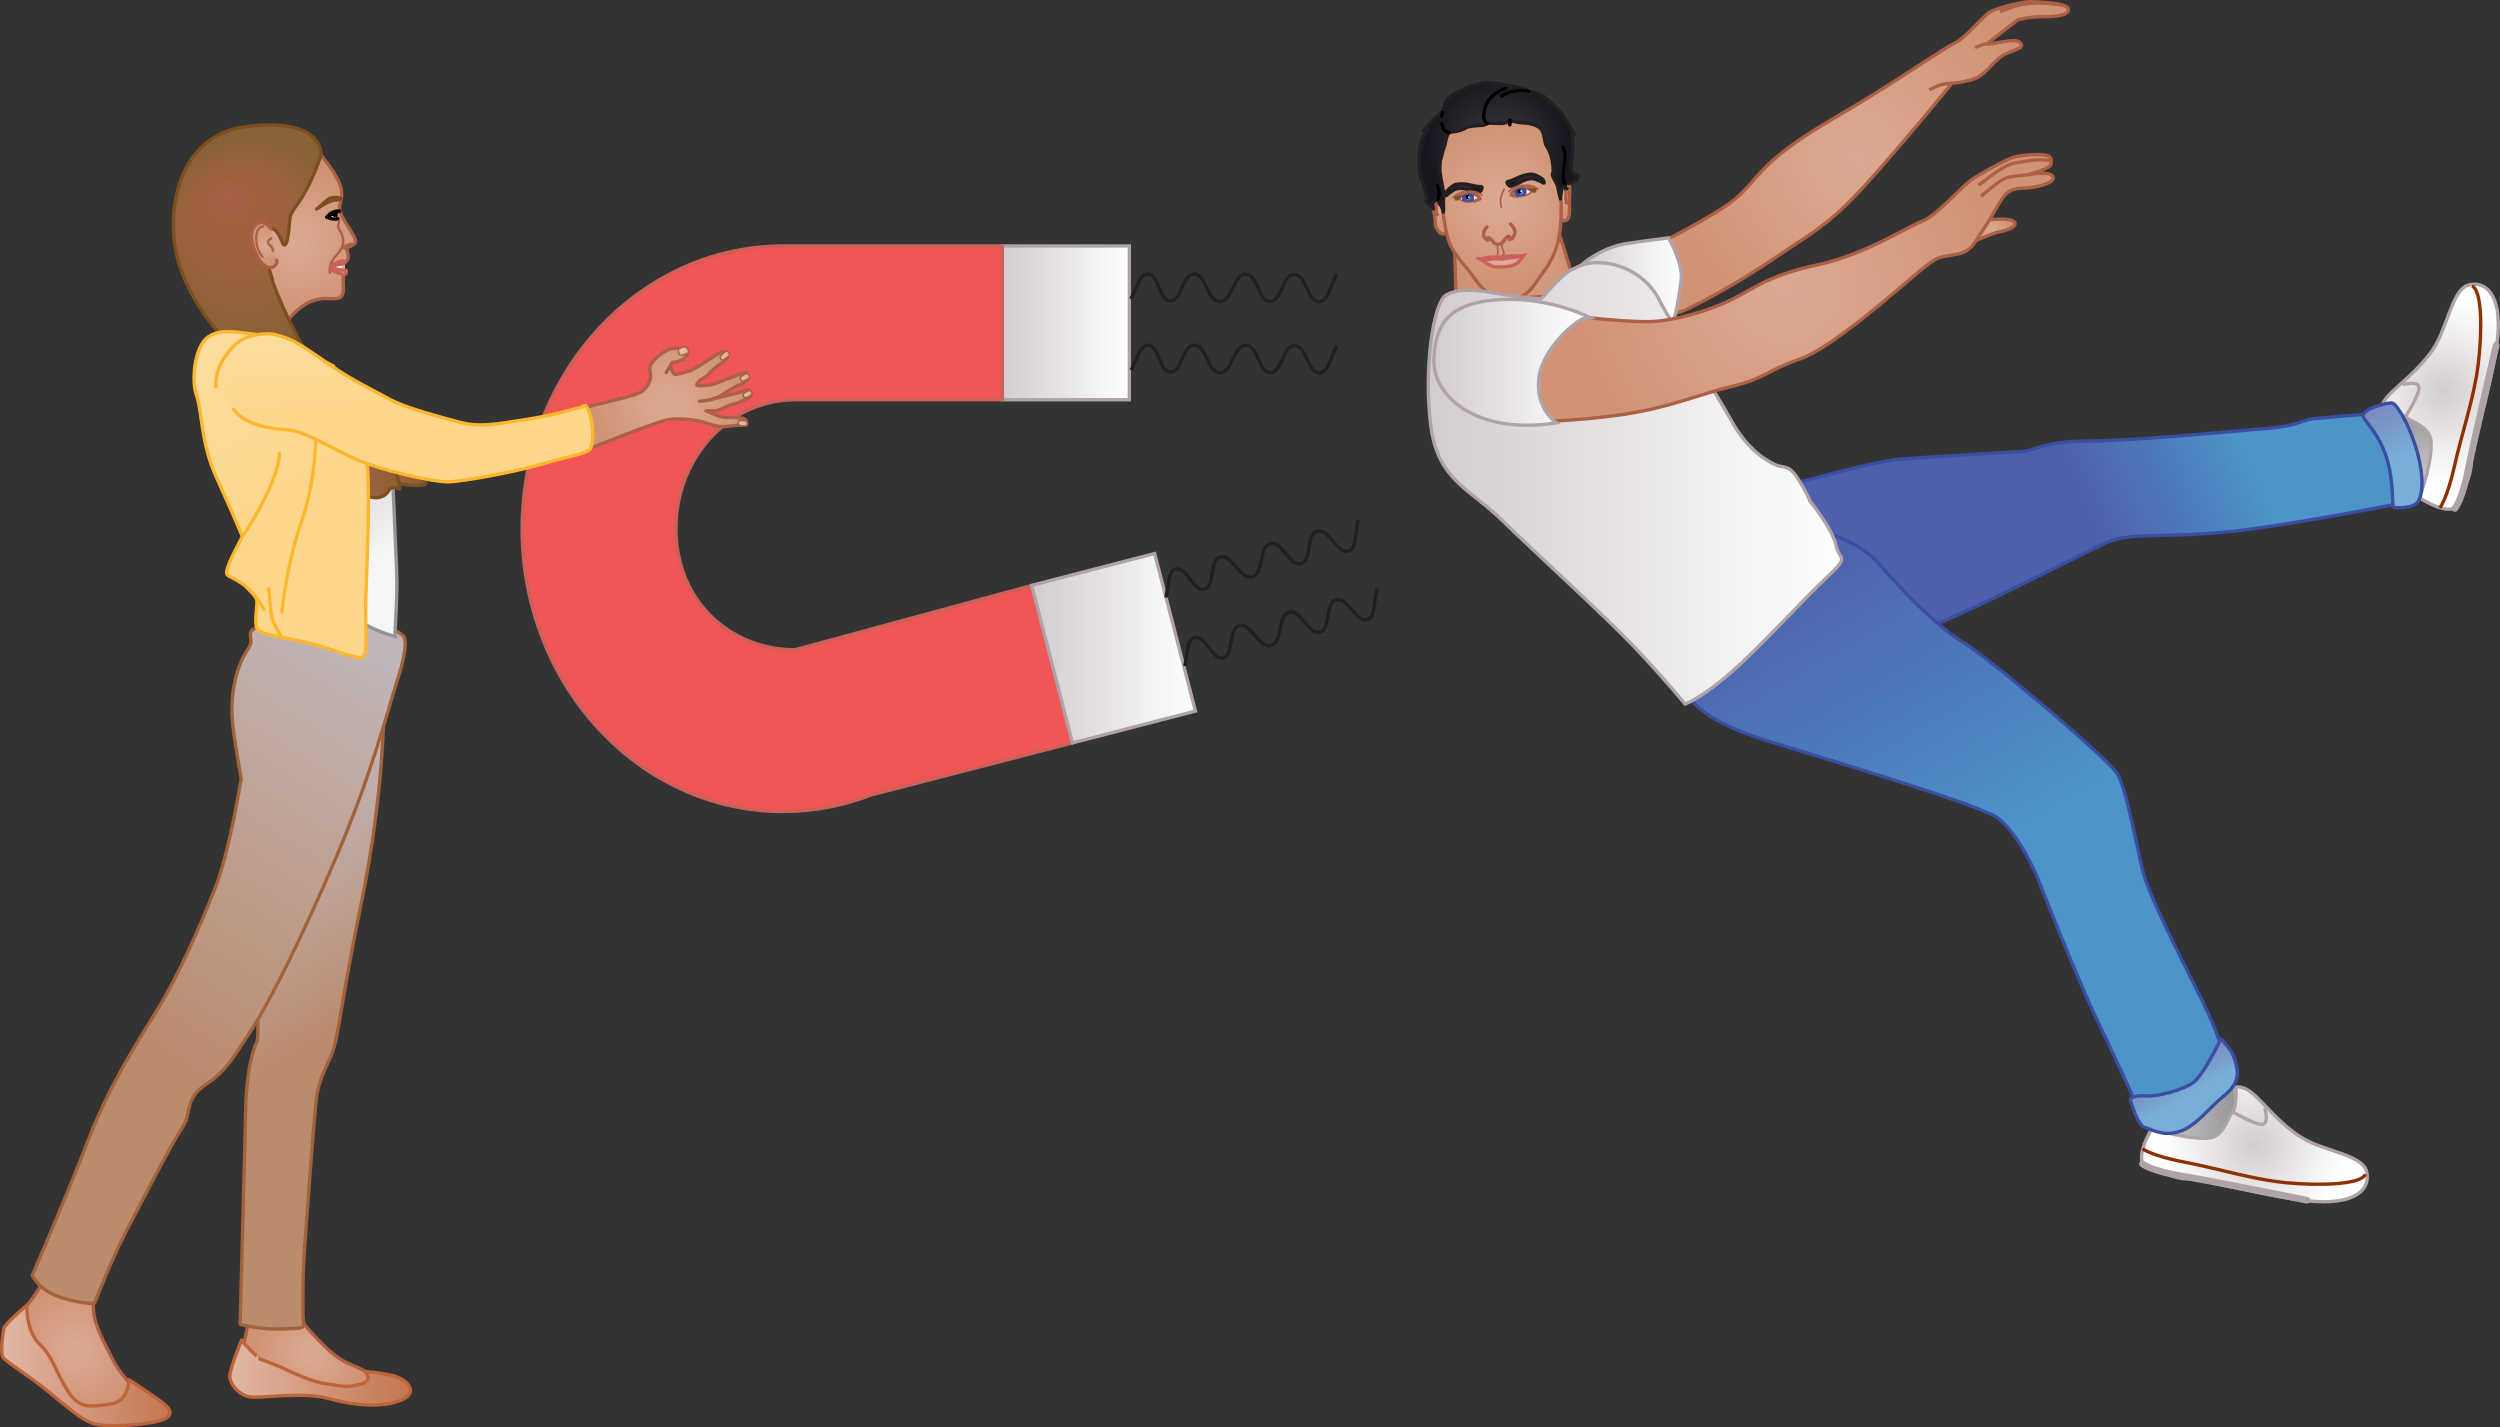 <?xml version="1.0" encoding="utf-8"?>
<!-- Generator: Adobe Illustrator 19.2.1, SVG Export Plug-In . SVG Version: 6.00 Build 0)  -->
<svg version="1.1" xmlns="http://www.w3.org/2000/svg" xmlns:xlink="http://www.w3.org/1999/xlink" x="0px" y="0px"
	 viewBox="0 0 369.684 211.068" enable-background="new 0 0 369.684 211.068" xml:space="preserve">
<rect x="0" y="0" width="369.684" height="211.068" fill="#333333" stroke="none"/>
<g id="Art">
	<g>
		<linearGradient id="SVGID_172ydg_fs" gradientUnits="userSpaceOnUse" x1="148.219" y1="47.741" x2="166.998" y2="47.741">
			<stop  offset="0" style="stop-color:#D3CCCF"/>
			<stop  offset="0.996" style="stop-color:#FFFFFF"/>
		</linearGradient>
		<rect x="148.219" y="36.372" fill="url(#SVGID_172ydg_fs)" stroke="#AFA3A7" stroke-width="0.5" width="18.779" height="22.737"/>
		<path fill="#F05655" d="M153.652,86.283l-1.085,0.294l0.56,2.161C153.321,87.928,153.501,87.111,153.652,86.283z"/>
		<path fill="#F05655" d="M112.422,36.372v0.169c1.113-0.104,2.236-0.169,3.375-0.169H112.422z"/>
		<path fill="#F05655" stroke="#CC6159" stroke-width="0.5" stroke-linecap="round" stroke-linejoin="round" d="M153.126,88.738
			l-0.56-2.161l-34.548,9.384l-0.461,0.124c-9.719,0-17.605-7.358-17.605-17.9c0-8.602,5.254-15.866,12.469-18.248
			c1.625-0.537,3.35-0.827,5.136-0.827h30.661v-3.575V36.372h-32.423c-1.139,0-2.262,0.064-3.375,0.169
			C92.693,38.395,77.21,56.326,77.21,78.185c0,23.093,17.275,41.813,38.586,41.813c4.546,0,8.905-0.858,12.955-2.423l29.84-7.724
			L153.126,88.738z"/>
		<linearGradient id="SVGID_272ydg_fs" gradientUnits="userSpaceOnUse" x1="152.562" y1="95.853" x2="176.771" y2="95.853">
			<stop  offset="0" style="stop-color:#D3CCCF"/>
			<stop  offset="0.996" style="stop-color:#FFFFFF"/>
		</linearGradient>
		<polygon fill="url(#SVGID_272ydg_fs)" stroke="#AFA3A7" stroke-width="0.5" points="170.742,81.854 152.562,86.56 158.592,109.852 
			176.771,105.147 		"/>
	</g>
	<radialGradient id="SVGID_372ydg_fs" cx="11.089" cy="199.679" r="9.76" gradientUnits="userSpaceOnUse">
		<stop  offset="0" style="stop-color:#DBAA93"/>
		<stop  offset="1" style="stop-color:#D19375"/>
	</radialGradient>
	<path fill="url(#SVGID_372ydg_fs)" stroke="#AC6045" stroke-width="0.5" stroke-linecap="round" stroke-linejoin="round" d="
		M6.295,189.628c0,0-1.285,2.338-2.336,3.389c-1.051,1.052-3.739,4.907-1.402,7.36c2.336,2.453,6.66,7.477,10.631,8.879
		c3.972,1.401,7.36-0.584,7.36-2.337c0-1.752-2.103-2.337-3.973-6.075c-1.869-3.738-3.504-6.19-2.453-10.28"/>
	<radialGradient id="SVGID_472ydg_fs" cx="45.825" cy="200.114" r="8.437" gradientUnits="userSpaceOnUse">
		<stop  offset="0" style="stop-color:#DBAA93"/>
		<stop  offset="1" style="stop-color:#D19375"/>
	</radialGradient>
	<path fill="url(#SVGID_472ydg_fs)" stroke="#AC6045" stroke-width="0.5" stroke-linecap="round" stroke-linejoin="round" d="
		M36.671,195.003c0,0.351-0.233,3.154-1.051,4.673c-0.818,1.519,8.412,5.141,13.552,6.192c5.14,1.051,7.126-0.584,6.893-1.285
		c-0.233-0.701-1.285-1.637-4.439-2.921c-3.155-1.285-6.776-6.075-7.828-7.243C42.746,193.25,36.671,195.003,36.671,195.003z"/>
	
		<radialGradient id="SVGID_572ydg_fs" cx="14.39" cy="32.188" r="11.405" gradientTransform="matrix(0.991 0.136 -0.136 0.991 33.832 1.877)" gradientUnits="userSpaceOnUse">
		<stop  offset="0" style="stop-color:#DBAA93"/>
		<stop  offset="1" style="stop-color:#D19375"/>
	</radialGradient>
	<path fill="url(#SVGID_572ydg_fs)" stroke="#AC6045" stroke-width="0.5" stroke-linecap="round" stroke-linejoin="round" d="M47.08,22.514
		c0,0,3.069,3.427,3.403,5.507c0.334,2.08-1.003,2.162,0.361,4.471c1.365,2.31,2.299,3.233,1.348,3.723
		c-0.951,0.488-0.951,0.488-0.951,0.488s0.315,0.928,0.244,1.449c-0.071,0.52-0.616,0.623-0.616,0.623l-0.245,0.497
		c0,0,0.276,0.568,0.181,1.263c-0.095,0.694-0.044,0.967-0.013,2.032c0.031,1.065-0.238,1.736-1.899,1.598
		c-1.662-0.139-3.208,0.18-5.021,1.79c-1.812,1.608-2.373,3.124-2.373,3.124s-4.709-8.25-5.942-13.458
		c-1.233-5.211,2.266-10.746,4.228-12.158"/>
	<path fill="none" stroke="#AC6045" stroke-width="0.35" stroke-linecap="round" stroke-linejoin="round" d="M50.138,32.483
		c0.126,0.371-0.379,0.833,0.059,1.511c0.438,0.68,1.14,2.014-0.313,3.584c-1.453,1.569-1.137,2.498-1.086,2.771"/>
	<path fill="none" stroke="#AC6045" stroke-width="0.35" stroke-linecap="round" stroke-linejoin="round" d="M50.883,36.741
		c0,0-0.318-0.264,0.331-0.484c0.649-0.221,0.649-0.221,0.649-0.221"/>
	
		<radialGradient id="SVGID_672ydg_fs" cx="21.108" cy="34.963" r="0.741" gradientTransform="matrix(0.991 0.136 -0.117 0.853 33.171 6.712)" gradientUnits="userSpaceOnUse">
		<stop  offset="0" style="stop-color:#F5E8D9"/>
		<stop  offset="0.126" style="stop-color:#F9F0E6"/>
		<stop  offset="0.326" style="stop-color:#FCF8F4"/>
		<stop  offset="0.572" style="stop-color:#FEFDFD"/>
		<stop  offset="0.992" style="stop-color:#FFFFFF"/>
	</radialGradient>
	<path fill="url(#SVGID_672ydg_fs)" stroke="#E2B88B" stroke-width="0.5" stroke-linecap="round" stroke-linejoin="round" d="
		M50.739,38.875l0.041,1.213c0,0-1.204-0.253-1.535-0.416c-0.332-0.163,0.099-0.724,0.549-0.779"/>
	
		<radialGradient id="SVGID_772ydg_fs" cx="21.044" cy="34.589" r="0.812" gradientTransform="matrix(0.991 0.136 -0.117 0.853 33.178 6.66)" gradientUnits="userSpaceOnUse">
		<stop  offset="0" style="stop-color:#E2B88B"/>
		<stop  offset="0.203" style="stop-color:#E1AD94"/>
		<stop  offset="0.494" style="stop-color:#E1A49B"/>
		<stop  offset="0.992" style="stop-color:#E1A29D"/>
	</radialGradient>
	<path fill="url(#SVGID_772ydg_fs)" stroke="#CC6159" stroke-width="0.5" stroke-linecap="round" stroke-linejoin="round" d="M48.904,39.36
		c0,0,0.917-0.671,1.636-0.75c0.718-0.078,0.666,0.299,0.093,0.398C50.059,39.106,48.904,39.36,48.904,39.36z"/>
	
		<radialGradient id="SVGID_872ydg_fs" cx="21.209" cy="35.579" r="0.913" gradientTransform="matrix(0.991 0.136 -0.117 0.853 33.159 6.797)" gradientUnits="userSpaceOnUse">
		<stop  offset="0" style="stop-color:#E2B88B"/>
		<stop  offset="0.203" style="stop-color:#E1AD94"/>
		<stop  offset="0.494" style="stop-color:#E1A49B"/>
		<stop  offset="0.992" style="stop-color:#E1A29D"/>
	</radialGradient>
	<path fill="url(#SVGID_872ydg_fs)" stroke="#CC6159" stroke-width="0.5" stroke-linecap="round" stroke-linejoin="round" d="M48.904,39.36
		c0,0,0.531,0.426,1.342,0.537c0.81,0.11,0.945-0.018,0.951,0.159c0.005,0.178,0.075,0.748-0.711,0.464
		c-0.787-0.285-1.374-0.514-1.5-0.678C48.861,39.679,48.904,39.36,48.904,39.36z"/>
	
		<radialGradient id="SVGID_972ydg_fs" cx="7.908" cy="33.598" r="15.373" fx="3.195" fy="26.11" gradientTransform="matrix(0.991 0.136 -0.136 0.991 33.832 1.877)" gradientUnits="userSpaceOnUse">
		<stop  offset="0" style="stop-color:#AC6045"/>
		<stop  offset="1" style="stop-color:#896136"/>
	</radialGradient>
	
		<path fill="url(#SVGID_972ydg_fs)" stroke="#7C4F20" stroke-width="0.5" stroke-linecap="round" stroke-linejoin="round" stroke-miterlimit="10" d="
		M36.488,18.707c-10.328,1.26-11.854,12.528-10.378,18.98c1.476,6.451,6.414,11.726,6.414,11.726l0.662,2.92
		c0,0,15.699,5.921,13.196,1.805s-5.615-10.673-6.14-12.867c-0.525-2.194-2.134-5.951-2.008-6.877
		c0.126-0.926,1.547-0.968,2.41-0.379c0.863,0.59,1.088,2.39,1.467,2.206c0.379-0.185,0.568-1.573,0.706-3.441
		c0.138-1.868,0.948-1.757,2.548-4.84c1.6-3.083,2.117-5.135,2.117-5.135S47.879,17.317,36.488,18.707z"/>
	
		<radialGradient id="SVGID_1072ydg_fs" cx="19.413" cy="27.703" r="0.539" gradientTransform="matrix(0.991 0.136 -0.136 0.991 33.832 1.877)" gradientUnits="userSpaceOnUse">
		<stop  offset="0" style="stop-color:#F5F5F6"/>
		<stop  offset="1" style="stop-color:#EAE7E8"/>
	</radialGradient>
	<path fill="url(#SVGID_1072ydg_fs)" stroke="#AC6045" stroke-width="0.25" d="M49.823,31.556c0,0,0.342,0.52-0.227,0.795
		c-0.568,0.276-1.365-0.364-0.534-0.84"/>
	<ellipse transform="matrix(0.135 -0.991 0.991 0.135 11.335 76.612)" cx="49.553" cy="31.813" rx="0.351" ry="0.35"/>
	
		<radialGradient id="SVGID_1172ydg_fs" cx="18.492" cy="25.948" r="1.394" gradientTransform="matrix(0.991 0.136 -0.136 0.991 33.832 1.877)" gradientUnits="userSpaceOnUse">
		<stop  offset="0" style="stop-color:#AC6045"/>
		<stop  offset="1" style="stop-color:#896136"/>
	</radialGradient>
	
		<path fill="url(#SVGID_1172ydg_fs)" stroke="#7C4F20" stroke-width="0.5" stroke-linecap="round" stroke-linejoin="round" stroke-miterlimit="10" d="
		M46.845,30.913c0,0,1.676-1.481,1.866-1.572c0.189-0.092,0.916-0.228,1.313-0.115c0.397,0.112,0.397,0.112,0.397,0.112
		s-0.089,0.225-0.981,0.279C48.549,29.672,46.845,30.913,46.845,30.913z"/>
	<path fill="none" stroke="#000000" stroke-width="0.5" stroke-linecap="round" stroke-linejoin="round" stroke-miterlimit="10" d="
		M50.226,31.199c0,0-0.495,0.168-1.195,0.544c-0.7,0.375-0.7,0.375-0.7,0.375s0.945,0.424,1.621,0.222"/>
	<path fill="none" stroke="#000000" stroke-width="0.5" stroke-linecap="round" stroke-linejoin="round" stroke-miterlimit="10" d="
		M48.331,32.118c0,0,0.524-0.813,1.54-0.909"/>
	
		<radialGradient id="SVGID_1272ydg_fs" cx="9.918" cy="33.312" r="2.734" gradientTransform="matrix(0.991 0.136 -0.136 0.991 33.832 1.877)" gradientUnits="userSpaceOnUse">
		<stop  offset="0" style="stop-color:#DBAA93"/>
		<stop  offset="1" style="stop-color:#D19375"/>
	</radialGradient>
	<path fill="url(#SVGID_1272ydg_fs)" stroke="#AC6045" stroke-width="0.5" stroke-linecap="round" stroke-linejoin="round" d="
		M40.047,33.845c0,0-1.013-1.642-2.221-0.569c-1.208,1.073-0.4,3.571,0.389,4.917c0.789,1.347,1.72,1.65,2.312,1.201
		c0.592-0.449,0.391-0.92,0.391-0.92"/>
	<linearGradient id="SVGID_1372ydg_fs" gradientUnits="userSpaceOnUse" x1="29.367" y1="121.61" x2="56.979" y2="169.075">
		<stop  offset="0.009" style="stop-color:#C0B6B9"/>
		<stop  offset="0.337" style="stop-color:#BEA296"/>
		<stop  offset="0.68" style="stop-color:#BB8B6D"/>
	</linearGradient>
	<path fill="url(#SVGID_1372ydg_fs)" stroke="#A3633A" stroke-width="0.5" stroke-linecap="round" stroke-linejoin="round" d="
		M56.765,105.044c0,0-0.001,12.268-3.271,28.156c-3.271,15.889-3.388,20.094-4.439,22.664c-1.051,2.571-1.986,3.855-2.336,7.127
		c-0.35,3.271-1.285,16.123-1.636,20.913c-0.351,4.79-0.351,10.046-0.233,11.332c0.117,1.285,0.233,1.169-3.154,1.285
		c-3.388,0.116-6.192-0.701-6.192-0.701s0.701-25.585,0.818-31.66c0.117-6.075,1.169-8.996,1.636-10.047
		c0.467-1.052-0.117-7.478-0.117-7.478"/>
	<path fill="none" stroke="#AC6045" stroke-width="0.35" stroke-linecap="round" stroke-linejoin="round" d="M40.075,35.264
		c-0.346,0.263-0.734,0.519-0.18,0.992c0.554,0.474,0.458,0.858,0.458,0.858"/>
	<linearGradient id="SVGID_1472ydg_fs" gradientUnits="userSpaceOnUse" x1="55.391" y1="95.664" x2="1.767" y2="180.832">
		<stop  offset="0.009" style="stop-color:#C0B6B9"/>
		<stop  offset="0.175" style="stop-color:#BFAAA3"/>
		<stop  offset="0.68" style="stop-color:#BB8B6D"/>
	</linearGradient>
	<path fill="url(#SVGID_1472ydg_fs)" stroke="#A3633A" stroke-width="0.5" stroke-linecap="round" stroke-linejoin="round" d="
		M38.424,92.661c0,0-1.518,0.233-1.402,1.285c0.116,1.051,0.233,1.168-0.468,2.22c-0.701,1.052-3.038,5.257-1.986,12.267
		c1.051,7.01,1.168,6.542,1.051,7.01c-0.117,0.468-1.636,10.397-3.855,16.006c-2.219,5.607-5.257,12.617-8.645,18.108
		c-3.388,5.491-7.01,11.098-10.164,19.276c-3.155,8.178-8.178,19.744-8.178,19.744s0.935,2.336,4.557,3.388
		c3.622,1.052,4.673,0.701,4.673,0.701s2.454-6.426,4.79-10.865c2.336-4.439,6.776-13.085,8.178-15.071
		c1.402-1.985,0.234-4.205,3.388-6.309c3.154-2.103,4.089-3.973,6.776-8.061c2.687-4.089,7.478-13.669,12.618-25.702
		c5.14-12.034,7.477-21.264,8.996-26.053c1.519-4.79,1.286-6.192,0.818-6.659c-0.467-0.468-2.454-1.403-5.725-2.57
		c-3.271-1.168-14.136-1.052-14.136-1.052"/>
	<path fill="none" stroke="#AC6045" stroke-width="0.35" stroke-linecap="round" stroke-linejoin="round" d="M38.905,33.468
		c-0.136,0.025-1.083,0.161-1.017,1.939c0.066,1.778,0.932,2.559,0.932,2.559"/>
	<linearGradient id="SVGID_1572ydg_fs" gradientUnits="userSpaceOnUse" x1="49.644" y1="71.319" x2="58.906" y2="87.24">
		<stop  offset="0.009" style="stop-color:#DED9DB"/>
		<stop  offset="0.683" style="stop-color:#F5F5F6"/>
	</linearGradient>
	<path fill="url(#SVGID_1572ydg_fs)" stroke="#939598" stroke-width="0.5" stroke-linecap="round" stroke-linejoin="round" d="
		M58.051,70.58c0,0,0.35,7.36,0.583,13.319c0.233,5.958-0.467,10.28-0.117,10.28c0.35,0-3.505-0.817-5.958-2.804
		c-2.453-1.986,0-21.964,0-21.964"/>
	<linearGradient id="SVGID_1672ydg_fs" gradientUnits="userSpaceOnUse" x1="54.779" y1="67.679" x2="62.995" y2="67.679">
		<stop  offset="0" style="stop-color:#AC6045"/>
		<stop  offset="1" style="stop-color:#896136"/>
	</linearGradient>
	
		<path fill="url(#SVGID_1672ydg_fs)" stroke="#7C4F20" stroke-width="0.5" stroke-linecap="round" stroke-linejoin="round" stroke-miterlimit="10" d="
		M54.78,63.571c0,0,3.972,5.725,7.01,7.009c3.037,1.285-0.234,1.519-3.505,0.817c-3.271-0.7-3.388-4.789-3.388-4.789"/>
	<linearGradient id="SVGID_1772ydg_fs" gradientUnits="userSpaceOnUse" x1="49.873" y1="66.364" x2="59.114" y2="66.364">
		<stop  offset="0" style="stop-color:#AC6045"/>
		<stop  offset="1" style="stop-color:#896136"/>
	</linearGradient>
	
		<path fill="url(#SVGID_1772ydg_fs)" stroke="#7C4F20" stroke-width="0.5" stroke-linecap="round" stroke-linejoin="round" stroke-miterlimit="10" d="
		M51.625,59.131c0,0,4.439,3.973,6.075,8.295c1.635,4.322,1.402,4.907,1.402,4.907s-1.169-0.701-1.636,0.233
		c-0.467,0.935-2.219,1.752-4.439,0c-2.22-1.753-3.154-11.917-3.154-11.917"/>
	<linearGradient id="SVGID_1872ydg_fs" gradientUnits="userSpaceOnUse" x1="30.289" y1="50.543" x2="50.178" y2="84.733">
		<stop  offset="0.009" style="stop-color:#FEDD9D"/>
		<stop  offset="0.678" style="stop-color:#FED78C"/>
	</linearGradient>
	<path fill="url(#SVGID_1872ydg_fs)" stroke="#FDB72E" stroke-width="0.5" stroke-linecap="round" stroke-linejoin="round" d="
		M39.592,49.669c-3.855-0.351-6.659-1.286-8.762,0.116c-2.103,1.401-2.57,6.542-1.752,8.762c0.818,2.22,0.584,6.894,2.921,12.033
		c2.336,5.141,3.856,8.763,3.856,8.763s-1.87,3.389-2.22,4.673c-0.35,1.285,0,0.935,1.519,1.869
		c1.519,0.935,2.571,1.985,2.804,2.804c0.233,0.818-0.701,4.09,0.467,4.674c1.168,0.584,3.037,0.817,6.425,1.519
		c3.388,0.701,7.594,2.57,8.646,2.337c1.052-0.234,0.467-3.973,0.584-8.412c0.117-4.439,0.7-14.954,0.233-20.328
		s-5.023-14.37-5.023-14.37l-5.608-2.804"/>
	<path fill="none" stroke="#FDB72E" stroke-width="0.5" stroke-linecap="round" stroke-linejoin="round" d="M35.853,79.343
		c0,0,5.14-7.478,5.491-12.267"/>
	<path fill="none" stroke="#FDB72E" stroke-width="0.5" stroke-linecap="round" stroke-linejoin="round" d="M46.718,61.234
		c0,0,0.468,8.295-1.986,15.421c-2.453,7.127-3.038,13.786-3.038,13.786"/>
	<path fill="none" stroke="#FDB72E" stroke-width="0.5" stroke-linecap="round" stroke-linejoin="round" d="M39.709,87.054
		c0.233,1.401,0.233,3.504,0.583,4.556c0.351,1.052,1.402,2.687,1.402,2.687"/>
	<path fill="none" stroke="#FDB72E" stroke-width="0.5" stroke-linecap="round" stroke-linejoin="round" d="M36.554,86.937
		c0,0,1.752,1.635,2.454,3.154"/>
	<linearGradient id="SVGID_1972ydg_fs" gradientUnits="userSpaceOnUse" x1="0.25" y1="201.917" x2="25.142" y2="201.917">
		<stop  offset="0" style="stop-color:#E1B8A5"/>
		<stop  offset="0.995" style="stop-color:#C47650"/>
	</linearGradient>
	<path fill="url(#SVGID_1972ydg_fs)" stroke="#BD653A" stroke-width="0.5" stroke-linecap="round" stroke-linejoin="round" d="
		M3.959,193.017c0,0-3.271,2.804-3.388,3.388c-0.117,0.584-0.585,3.622-0.117,4.323c0.468,0.701,3.505,2.453,6.659,5.023
		c3.154,2.57,4.557,3.855,6.426,4.673c1.869,0.818,9.112,0.234,10.748-0.584c1.636-0.817,0.701-1.752-0.935-2.921
		c-1.636-1.168-4.323-2.921-4.323-2.921s0.117,3.271-2.687,3.622c-2.804,0.351-4.557,0.935-6.426-2.103
		c-1.869-3.038-2.103-4.908-4.088-6.776C3.842,196.872,3.959,193.017,3.959,193.017z"/>
	<linearGradient id="SVGID_2072ydg_fs" gradientUnits="userSpaceOnUse" x1="33.984" y1="202.962" x2="60.7" y2="202.962">
		<stop  offset="0" style="stop-color:#E1B8A5"/>
		<stop  offset="0.995" style="stop-color:#C47650"/>
	</linearGradient>
	<path fill="url(#SVGID_2072ydg_fs)" stroke="#BD653A" stroke-width="0.5" stroke-linecap="round" stroke-linejoin="round" d="
		M35.736,198.157c0,0-1.752,4.206-1.752,5.374s1.401,2.804,3.038,3.037c1.636,0.233,7.71-0.817,11.566,0.233
		c3.855,1.052,7.945,1.403,10.748,0.234c2.804-1.168,0.818-3.273-1.752-3.739s-3.622-0.467-3.622-0.467s1.402,1.284-0.701,1.869
		c-2.103,0.585-2.804,0.234-5.257-0.116c-2.454-0.351-5.841-2.221-7.711-2.921c-1.869-0.701-1.869-0.701-1.869-0.701
		S35.852,198.624,35.736,198.157z"/>
	<g>
		
			<radialGradient id="SVGID_2172ydg_fs" cx="4.38" cy="58.964" r="11.127" gradientTransform="matrix(0.888 0.46 -0.46 0.888 122.133 5.681)" gradientUnits="userSpaceOnUse">
			<stop  offset="0" style="stop-color:#DBAA93"/>
			<stop  offset="1" style="stop-color:#D19375"/>
		</radialGradient>
		<path fill="url(#SVGID_2172ydg_fs)" stroke="#AC6045" stroke-width="0.5" stroke-linecap="round" stroke-linejoin="round" d="
			M86.056,60.344c0,0,7.025-1.626,8.286-2.158c1.261-0.53,1.801-1.698,1.863-2.455c0.063-0.758-0.455-1.156,0.265-2.166
			c0.72-1.009,2.326-1.952,2.745-1.999c0.419-0.047,1.229-0.088,1.909-0.13c0.68-0.044,0.85,0.899,0.136,1.517
			c-0.714,0.617-1.838,0.628-1.838,0.628l-0.269,0.519c0,0,0.249,0.918,0.506,1.183c0.258,0.266,1.571-0.24,2.253-0.412
			c0.681-0.174,2.791-1.581,3.609-2.144c0.818-0.564,1.634-0.997,2.07-0.442c0.437,0.556-0.724,1.271-1.567,1.886
			c-0.844,0.615-1.3,1.367-1.931,1.698c-0.631,0.331-1.082,0.82-1.06,1.029c0.024,0.21,1.043,0.146,1.96,0.027
			c0.916-0.117,1.97-0.757,2.809-0.979c0.84-0.224,2.42-1.246,2.752-0.614c0.331,0.631-0.095,1.2-1.224,1.601
			c-1.129,0.403-2.793,1.712-3.238,1.811c-0.446,0.098-0.972,0.353-0.972,0.353s3.198-0.844,4.011-1.015
			c0.813-0.172,1.318-0.767,1.91-0.131c0.591,0.635-1.459,1.546-2.665,1.843c-1.206,0.298-2.104,1.017-2.73,0.955
			c-0.626-0.06-1.255,0.009-1.255,0.009s1.663,0.729,2.418,0.923c0.755,0.193,3.19-0.192,3.494,0.492
			c0.304,0.684-0.401,0.647-1.709,0.76c-1.308,0.113-1.912,0.392-3.862-0.288c-1.95-0.681-4.378-0.818-5.87-0.604
			c-1.492,0.215-11.423,4.152-11.634,4.306"/>
		
			<linearGradient id="SVGID_2272ydg_fs" gradientUnits="userSpaceOnUse" x1="-36.198" y1="67.007" x2="-27.398" y2="82.133" gradientTransform="matrix(0.888 0.46 -0.46 0.888 122.133 5.681)">
			<stop  offset="0.009" style="stop-color:#FEDD9D"/>
			<stop  offset="0.678" style="stop-color:#FED78C"/>
		</linearGradient>
		<path fill="url(#SVGID_2272ydg_fs)" stroke="#FDB72E" stroke-width="0.5" stroke-linecap="round" stroke-linejoin="round" d="
			M31.915,57.188c-0.074-2.144,0.734-3.962,2.538-5.922c1.805-1.961,5.018-2.06,6.191-1.795c2.708,0.612,4.208,1.782,8.09,4.449
			c3.881,2.667,6.375,3.694,8.708,5.033c2.333,1.34,7.905,2.774,10.559,3.491c2.654,0.717,4.802,0.381,9.672-0.388
			c4.87-0.768,7.6-1.724,8.176-1.82c0.577-0.097,0.745-0.931,1.346,0.96c0.601,1.889,0.522,3.821,0.246,4.863
			c-0.276,1.041-2.892,1.266-6.932,2.463c-4.041,1.198-12.055,2.706-14.303,2.728c-2.247,0.021-9.904-1.705-13.643-3.377
			c-3.739-1.672-7.571-4.181-10.129-4.321c-2.558-0.14-6.312-0.768-7.9-3.036"/>
		
			<line fill="none" stroke="#AC6045" stroke-width="0.5" stroke-linecap="round" stroke-linejoin="round" x1="99.315" y1="53.787" x2="98.514" y2="55.083"/>
		<path fill="none" stroke="#AC6045" stroke-width="0.5" stroke-linecap="round" stroke-linejoin="round" d="M105.12,59.094
			c0,0-1.258,0.27-1.702,0.237"/>
		
			<linearGradient id="SVGID_2372ydg_fs" gradientUnits="userSpaceOnUse" x1="1.729" y1="50.779" x2="3.313" y2="50.779" gradientTransform="matrix(0.888 0.46 -0.46 0.888 122.133 5.681)">
			<stop  offset="0" style="stop-color:#E7C6B6"/>
			<stop  offset="1" style="stop-color:#DBAA93"/>
		</linearGradient>
		<path fill="url(#SVGID_2372ydg_fs)" stroke="#AC6045" stroke-width="0.25" stroke-linecap="round" stroke-linejoin="round" d="
			M100.286,51.658c0,0,0.018,0.602,0.198,0.762c0.18,0.159,0.18,0.158,0.18,0.158s0.971-0.222,1.129-0.402
			c0.159-0.181,0.007-0.522-0.25-0.787C101.168,51.003,100.286,51.658,100.286,51.658z"/>
		
			<linearGradient id="SVGID_2472ydg_fs" gradientUnits="userSpaceOnUse" x1="7.746" y1="48.545" x2="8.914" y2="48.545" gradientTransform="matrix(0.888 0.46 -0.46 0.888 122.133 5.681)">
			<stop  offset="0" style="stop-color:#E7C6B6"/>
			<stop  offset="1" style="stop-color:#DBAA93"/>
		</linearGradient>
		<path fill="url(#SVGID_2472ydg_fs)" stroke="#AC6045" stroke-width="0.25" stroke-linecap="round" stroke-linejoin="round" d="
			M106.488,52.765c0,0,0.045,0.548,0.411,0.475c0.367-0.072,1.03-0.717,1.03-0.717s-0.172-0.812-0.646-0.531
			S106.488,52.765,106.488,52.765z"/>
		
			<linearGradient id="SVGID_2572ydg_fs" gradientUnits="userSpaceOnUse" x1="11.776" y1="50.034" x2="13.061" y2="50.034" gradientTransform="matrix(0.888 0.46 -0.46 0.888 122.133 5.681)">
			<stop  offset="0" style="stop-color:#E7C6B6"/>
			<stop  offset="1" style="stop-color:#DBAA93"/>
		</linearGradient>
		<path fill="url(#SVGID_2572ydg_fs)" stroke="#AC6045" stroke-width="0.25" stroke-linecap="round" stroke-linejoin="round" d="
			M109.45,55.81c0,0-0.032,0.442,0.306,0.553c0.338,0.109,1.131-0.533,1.131-0.533s-0.095-0.706-0.567-0.557
			C109.848,55.423,109.45,55.81,109.45,55.81z"/>
		
			<linearGradient id="SVGID_2672ydg_fs" gradientUnits="userSpaceOnUse" x1="0.797" y1="28.065" x2="2.083" y2="28.065" gradientTransform="matrix(0.848 0.439 -0.441 0.853 121.729 33.73)">
			<stop  offset="0" style="stop-color:#E7C6B6"/>
			<stop  offset="1" style="stop-color:#DBAA93"/>
		</linearGradient>
		<path fill="url(#SVGID_2672ydg_fs)" stroke="#AC6045" stroke-width="0.25" stroke-linecap="round" stroke-linejoin="round" d="
			M109.881,58.283c0,0-0.032,0.426,0.291,0.53c0.323,0.104,1.082-0.513,1.082-0.513s-0.088-0.679-0.541-0.533
			C110.26,57.913,109.881,58.283,109.881,58.283z"/>
		
			<linearGradient id="SVGID_2772ydg_fs" gradientUnits="userSpaceOnUse" x1="-268.97" y1="260.721" x2="-267.685" y2="260.721" gradientTransform="matrix(0.49 0.819 -0.824 0.493 456.221 153.798)">
			<stop  offset="0" style="stop-color:#E7C6B6"/>
			<stop  offset="1" style="stop-color:#DBAA93"/>
		</linearGradient>
		<path fill="url(#SVGID_2772ydg_fs)" stroke="#AC6045" stroke-width="0.25" stroke-linecap="round" stroke-linejoin="round" d="
			M109.276,62.228c0,0-0.251,0.345-0.031,0.604c0.22,0.259,1.19,0.132,1.19,0.132s0.281-0.624-0.181-0.737
			C109.795,62.112,109.276,62.228,109.276,62.228z"/>
	</g>
	<g>
		<g>
			
				<linearGradient id="SVGID_2872ydg_fs" gradientUnits="userSpaceOnUse" x1="1655.795" y1="145.068" x2="1667.787" y2="145.068" gradientTransform="matrix(0.031 -1 1 0.031 160.439 1723.513)">
				<stop  offset="0" style="stop-color:#D3CCCF"/>
				<stop  offset="0.996" style="stop-color:#939598"/>
			</linearGradient>
			<path fill="url(#SVGID_2872ydg_fs)" stroke="#AFA3A7" stroke-width="0.5" d="M351.266,61.499c0.47-0.104,5.287-0.891,7.137-0.25
				c1.851,0.642,3.933,5.146,2.68,7.914c-1.253,2.767-4.792,3.828-4.792,3.828"/>
			
				<radialGradient id="SVGID_2972ydg_fs" cx="1670.354" cy="149.147" r="13.244" gradientTransform="matrix(0.031 -1 1 0.031 160.439 1723.513)" gradientUnits="userSpaceOnUse">
				<stop  offset="0" style="stop-color:#D3CCCF"/>
				<stop  offset="0.996" style="stop-color:#FFFFFF"/>
			</radialGradient>
			<path fill="url(#SVGID_2972ydg_fs)" stroke="#AFA3A7" stroke-width="0.5" d="M358.697,70.727c0,0,1.048-3.708,0.76-5.704
				c-0.291-1.996-2.959-2.662-3.754-3.389c-0.796-0.725-3.605-0.577-3.605-0.577s-0.432-1.183,1.614-3.106
				c2.046-1.925,5.04-4.287,6.651-7.276c1.611-2.99,2.461-7.873,4.585-8.51c2.123-0.636,4.652,0.727,4.478,6.449
				c-0.176,5.722-3.926,17.529-3.998,19.863c-0.07,2.336-1.03,3.124-1.813,5.789s-5.824-0.646-5.824-0.646L358.697,70.727z"/>
			<path fill="none" stroke="#8D3103" stroke-width="0.5" d="M360.784,75.115c0,0,1.095-1.369,2.178-6.245
				c1.084-4.877,2.876-9.965,3.497-14.971c0.621-5.008,0.573-11.087-0.931-11.6"/>
			<path fill="none" stroke="#AFA3A7" stroke-linecap="round" stroke-linejoin="round" d="M363.002,75.184
				c0,0,1.087-1.137,2.059-6.133c0.719-3.702,4.057-17.993,4.057-17.993"/>
			<path fill="none" stroke="#AFA3A7" stroke-width="0.5" stroke-linecap="round" stroke-linejoin="round" d="M355.703,61.634
				c0,0,1.84-2.864,1.996-4.146c0.157-1.282-2.2-0.652-2.2-0.652"/>
		</g>
		<g>
			<linearGradient id="SVGID_3072ydg_fs" gradientUnits="userSpaceOnUse" x1="318.811" y1="165.139" x2="330.801" y2="165.139">
				<stop  offset="0" style="stop-color:#D3CCCF"/>
				<stop  offset="0.996" style="stop-color:#939598"/>
			</linearGradient>
			<path fill="url(#SVGID_3072ydg_fs)" stroke="#AFA3A7" stroke-width="0.5" d="M330.144,159.953c0.116,0.468,1.052,5.259,0.467,7.127
				c-0.584,1.869-5.023,4.088-7.827,2.921c-2.804-1.168-3.973-4.673-3.973-4.673"/>
			<radialGradient id="SVGID_3172ydg_fs" cx="333.368" cy="169.217" r="13.244" gradientUnits="userSpaceOnUse">
				<stop  offset="0" style="stop-color:#D3CCCF"/>
				<stop  offset="0.996" style="stop-color:#FFFFFF"/>
			</radialGradient>
			<path fill="url(#SVGID_3172ydg_fs)" stroke="#AFA3A7" stroke-width="0.5" d="M321.148,167.664c0,0,3.737,0.935,5.725,0.584
				c1.986-0.351,2.57-3.038,3.271-3.855c0.7-0.817,0.467-3.621,0.467-3.621s1.169-0.468,3.154,1.518
				c1.986,1.986,4.44,4.906,7.477,6.426c3.038,1.518,7.945,2.22,8.646,4.322c0.7,2.104-0.584,4.673-6.309,4.673
				c-5.726,0-17.642-3.388-19.979-3.388c-2.336,0-3.153-0.935-5.841-1.635c-2.688-0.701,0.467-5.843,0.467-5.843L321.148,167.664z"
				/>
			<path fill="none" stroke="#8D3103" stroke-width="0.5" d="M316.825,169.884c0,0,1.401,1.052,6.309,1.986
				c4.906,0.935,10.047,2.569,15.07,3.037c5.024,0.468,11.099,0.234,11.566-1.285"/>
			<path fill="none" stroke="#AFA3A7" stroke-linecap="round" stroke-linejoin="round" d="M316.825,172.104
				c0,0,1.168,1.052,6.192,1.869c3.722,0.607,18.108,3.505,18.108,3.505"/>
			<path fill="none" stroke="#AFA3A7" stroke-width="0.5" stroke-linecap="round" stroke-linejoin="round" d="M330.144,164.393
				c0,0,2.92,1.753,4.205,1.87c1.286,0.116,0.585-2.221,0.585-2.221"/>
		</g>
		<linearGradient id="SVGID_3272ydg_fs" gradientUnits="userSpaceOnUse" x1="308.127" y1="73.809" x2="340.898" y2="59.149">
			<stop  offset="0.009" style="stop-color:#4E60AB"/>
			<stop  offset="0.474" style="stop-color:#4D83C0"/>
			<stop  offset="0.678" style="stop-color:#4C94CA"/>
		</linearGradient>
		<path fill="url(#SVGID_3272ydg_fs)" stroke="#3A4EA2" stroke-width="0.5" stroke-linecap="round" stroke-linejoin="round" d="
			M265.187,71.515c0.351,0,11.683-3.271,15.889-3.622c4.206-0.351,17.058-1.051,18.343-1.168c1.284-0.117,3.153-1.52,9.579-1.52
			c6.426,0,22.08-1.518,26.403-1.868c4.323-0.351,5.258-1.285,6.426-1.402c1.168-0.117,8.178-0.701,8.178-0.701
			s3.27,2.453,4.206,6.776c0.935,4.322,0.584,6.426,0.584,6.426s-10.048,2.102-21.496,3.738
			c-11.449,1.636-17.874,0.351-21.613,1.986c-3.739,1.635-18.342,9.345-25.936,12.383c-7.595,3.038-18.226-12.267-18.226-12.267"/>
		<linearGradient id="SVGID_3372ydg_fs" gradientUnits="userSpaceOnUse" x1="350.228" y1="60.718" x2="356.144" y2="70.887">
			<stop  offset="0.009" style="stop-color:#7B89C0"/>
			<stop  offset="0.649" style="stop-color:#78ACD5"/>
			<stop  offset="0.686" style="stop-color:#78AED7"/>
		</linearGradient>
		<path fill="url(#SVGID_3372ydg_fs)" stroke="#3A4EA2" stroke-width="0.5" stroke-linecap="round" stroke-linejoin="round" d="
			M349.42,61.584c0.047,0.465,2.57,2.688,3.622,6.542c1.051,3.855,0.584,6.776,0.935,6.893c0.35,0.117,1.985,0.117,3.037-0.35
			c1.051-0.467,1.636-3.038,0.584-7.243c-1.051-4.206-3.154-7.712-3.854-7.828C353.042,59.481,349.303,60.416,349.42,61.584z"/>
		<radialGradient id="SVGID_3472ydg_fs" cx="274.829" cy="23.558" r="27.437" gradientUnits="userSpaceOnUse">
			<stop  offset="0" style="stop-color:#DBAA93"/>
			<stop  offset="1" style="stop-color:#D19375"/>
		</radialGradient>
		<path fill="url(#SVGID_3472ydg_fs)" stroke="#AC6045" stroke-width="0.5" stroke-linecap="round" stroke-linejoin="round" d="
			M245.093,36.116c0,0,3.738-1.753,8.762-4.79c5.023-3.037,4.906-4.907,9.23-8.411c4.322-3.506,7.826-5.141,14.019-8.996
			s10.515-6.893,12.034-7.594c1.519-0.701,4.089-3.973,5.14-4.557c1.052-0.584,4.557-1.518,5.959-1.518
			c1.401,0,5.49,0.234,5.607,1.052c0.117,0.817-1.168,1.168-3.621,1.168c-2.454,0-3.855,0.467-3.855,0.467s-3.974,3.038-4.441,3.505
			c-0.467,0.468,3.973-0.935,4.674-0.233c0.701,0.701,0.351,0.817-1.753,1.636c-2.102,0.818-3.037,3.389-5.374,3.973
			c-2.336,0.584-2.804,0.467-2.804,0.467s-7.242,8.88-12.733,14.954c-5.492,6.074-7.945,7.127-13.435,10.865
			c-5.491,3.738-9.931,6.074-12.735,7.477c-2.804,1.402-5.958,1.285-5.958,1.285"/>
		<path fill="none" stroke="#AC6045" stroke-width="0.5" d="M288.669,12.283c-1.431,0.116-2.22,0.379-3.358,0.992"/>
		<path fill="none" stroke="#AC6045" stroke-width="0.5" d="M293.926,6.441c0,0-0.817,0.087-1.868,0.613"/>
		<path fill="none" stroke="#AC6045" stroke-width="0.5" d="M304.938,0.746c0,0-3.154-0.526-5.345-0.176
			c-2.19,0.351-2.278,0.613-3.855,1.14"/>
		<radialGradient id="SVGID_3572ydg_fs" cx="224.063" cy="38.762" r="7.353" gradientUnits="userSpaceOnUse">
			<stop  offset="0" style="stop-color:#DBAA93"/>
			<stop  offset="1" style="stop-color:#D19375"/>
		</radialGradient>
		<path fill="url(#SVGID_3572ydg_fs)" stroke="#AC6045" stroke-width="0.5" stroke-linecap="round" stroke-linejoin="round" d="
			M215.068,36.35l0.234,7.01c0,0,4.79-0.233,7.126,0.351c2.337,0.584,7.595,0.116,9.113-0.467c1.518-0.584,1.518-0.584,1.518-0.584
			s-1.869-6.309-2.804-9.113"/>
		
			<radialGradient id="SVGID_3672ydg_fs" cx="-635.986" cy="-17.566" r="2.663" gradientTransform="matrix(0.996 -0.086 0.086 0.996 866.267 -8.087)" gradientUnits="userSpaceOnUse">
			<stop  offset="0" style="stop-color:#DBAA93"/>
			<stop  offset="1" style="stop-color:#D19375"/>
		</radialGradient>
		<path fill="url(#SVGID_3672ydg_fs)" stroke="#AC6045" stroke-width="0.5" stroke-linecap="round" stroke-linejoin="round" d="
			M231.441,25.392c0.132,0.184,0.78,1.837,0.671,3.284c-0.108,1.447,0.132,3.33-0.297,3.757c-0.43,0.426-1.147,0.215-1.533-0.646"/>
		
			<radialGradient id="SVGID_3772ydg_fs" cx="-654.249" cy="-17.224" r="2.705" gradientTransform="matrix(0.996 -0.086 0.086 0.996 866.267 -8.087)" gradientUnits="userSpaceOnUse">
			<stop  offset="0" style="stop-color:#DBAA93"/>
			<stop  offset="1" style="stop-color:#D19375"/>
		</radialGradient>
		<path fill="url(#SVGID_3772ydg_fs)" stroke="#AC6045" stroke-width="0.5" stroke-linecap="round" stroke-linejoin="round" d="
			M212.176,27.325c0,0-0.554,2.146-0.233,3.595c0.318,1.45,0.297,1.646,0.305,2.189c0.008,0.544,0.645,1.615,1.256,1.486
			c0.609-0.132,0.717-1.151,0.717-1.151"/>
		<path fill="none" stroke="#AC6045" stroke-width="0.5" d="M212.151,29.514c0,0,0.247,0.503,0.214,1.118
			c-0.035,0.615-0.034,0.965,0.344,1.281"/>
		<path fill="none" stroke="#AC6045" stroke-width="0.5" d="M231.457,27.615c0,0,0.188,0.83,0.093,1.421
			c-0.094,0.59,0.215,0.798-0.013,1.195"/>
		
			<radialGradient id="SVGID_3872ydg_fs" cx="-645.324" cy="-17.498" r="12.058" gradientTransform="matrix(0.996 -0.086 0.086 0.996 866.267 -8.087)" gradientUnits="userSpaceOnUse">
			<stop  offset="0" style="stop-color:#DBAA93"/>
			<stop  offset="1" style="stop-color:#D19375"/>
		</radialGradient>
		<path fill="url(#SVGID_3872ydg_fs)" stroke="#AC6045" stroke-width="0.5" stroke-linecap="round" stroke-linejoin="round" d="
			M213.167,29.806c0,0,0.455,4.391,1.24,6.266c0.783,1.876,2.428,3.323,3.231,4.536c0.805,1.213,2.667,3.89,5.561,3.64
			c2.893-0.249,3.592-2.058,4.566-3.385c0.973-1.328,2.587-3.29,2.984-7.249c0.396-3.96-0.314-10.854-0.742-13.11
			c-0.427-2.256-4.13-5.085-8.627-4.969c-4.499,0.115-7.819,1.724-8.981,3.999C211.235,21.81,213.167,29.806,213.167,29.806z"/>
		<radialGradient id="SVGID_3972ydg_fs" cx="221.576" cy="21.78" r="10.722" gradientUnits="userSpaceOnUse">
			<stop  offset="0" style="stop-color:#3D3B3F"/>
			<stop  offset="1" style="stop-color:#17161E"/>
		</radialGradient>
		
			<path fill="url(#SVGID_3972ydg_fs)" stroke="#231F20" stroke-width="0.5" stroke-linecap="round" stroke-linejoin="round" stroke-miterlimit="10" d="
			M216.958,18.792c0,0-0.77,0.531-1.691,0.65c-0.923,0.118-0.923,0.118-0.923,0.118s-0.291,0.23-0.443,0.825
			c-0.153,0.596-0.151,0.945-0.393,1.521c-0.242,0.574-0.367,1.489-0.469,1.672c-0.1,0.184-0.143,1.383-0.109,1.759
			c0.032,0.376,0.274,1.842,0.463,2.671c0.188,0.829,0.021,1.601,0.056,2.006c0.035,0.405,0.022,1.602-0.032,1.315
			c-0.054-0.287-0.214-0.798-0.439-1.041c-0.225-0.243-0.196-0.245-0.229-0.621c-0.033-0.376-0.033-0.376-0.033-0.376
			s-0.348,0.35-0.627,0.491c-0.279,0.141-0.223,0.456-0.223,0.456l0.078,0.683c0,0-0.193-0.323-0.598-0.608
			c-0.403-0.287-0.52-0.625-0.52-0.625s0.311-0.115,0.194-0.454c-0.116-0.34-0.342-1.254-0.433-1.624
			c-0.09-0.371-0.497-1.036-0.588-1.757c-0.092-0.722-0.29-2.684-0.059-3.726c0.231-1.039,0.23-1.39,0.585-2.004
			c0.355-0.613,0.591-0.925,0.591-0.925s-0.464,0.04-0.566,0.194c-0.104,0.155,0.119-0.303,0.604-0.781
			c0.483-0.479,0.775-1.145,1.357-1.485c0.583-0.343,0.821-0.625,0.821-0.625s0.206-2,2.057-2.858
			c1.849-0.859,3.509-1.557,4.859-1.44c1.351,0.118,3.78,0.579,4.796,0.87c1.017,0.291,1.028,0.437,1.028,0.437
			s1.54,0.274,2.192,0.743c0.653,0.468,2.02,1.778,2.636,2.513c0.617,0.733,0.824,1.444,1.326,2.189
			c0.501,0.743,0.628,0.878,0.628,0.878l-0.43-0.254c0,0,0.104,0.515,0.143,1.649c0.04,1.133-0.178,1.996-0.182,2.958
			c-0.005,0.963-0.099,1.233,0.271,1.464c0.37,0.23,0.659,0.206,0.659,0.206s0.056,0.636-0.419,0.881
			c-0.476,0.245-0.901,0.369-0.901,0.369l-0.547,0.075c0,0-0.042,0.529,0.203,0.683c0.247,0.153-0.233-0.009-0.506-0.131
			c-0.272-0.123-0.178,0.307-0.285,0.753c-0.106,0.446-0.122,0.943-0.122,0.943s-0.318-1.314-0.387-1.773
			c-0.068-0.46-0.288-0.646-0.468-1.038c-0.18-0.393-0.437-0.663-0.265-1.026c0.174-0.365-0.079-1.946-0.245-2.516
			c-0.165-0.568-0.345-0.96-0.648-1.43c-0.303-0.47-0.253-0.911-0.383-1.396c-0.129-0.482-0.168-1.267-1.254-1.698
			c-1.086-0.431-1.545-0.334-2.28-0.415c-0.735-0.082-1.573-0.331-1.573-0.331s-0.336,0.496-1.534,0.453
			c-1.199-0.043-1.753-0.053-1.753-0.053s-0.119,0.331-1.136,0.359C217.797,18.593,216.958,18.792,216.958,18.792z"/>
		
			<radialGradient id="SVGID_4072ydg_fs" cx="-641.317" cy="-20.481" r="2.011" gradientTransform="matrix(0.996 -0.086 0.086 0.996 866.267 -8.087)" gradientUnits="userSpaceOnUse">
			<stop  offset="0" style="stop-color:#3D3B3F"/>
			<stop  offset="1" style="stop-color:#17161E"/>
		</radialGradient>
		
			<path fill="url(#SVGID_4072ydg_fs)" stroke="#231F20" stroke-width="0.5" stroke-linecap="round" stroke-linejoin="round" stroke-miterlimit="10" d="
			M225.871,26.485c-0.653,0.201-1.021,0.438-1.302,0.578c-0.279,0.14-0.747,0.453-1.123,0.485c-0.376,0.032-0.589-0.514-0.589-0.514
			s-0.104-0.194,0.415-0.268c0.336-0.048,1.513-0.691,2.028-0.816c0.865-0.211,1.304-0.306,1.976,0.044
			c0.671,0.351,0.915,0.483,1.02,0.805c0.105,0.322,0.05,0.346-0.218,0.176c-0.268-0.172-1.014-0.497-1.349-0.545
			C226.396,26.381,225.871,26.485,225.871,26.485z"/>
		
			<radialGradient id="SVGID_4172ydg_fs" cx="1358.082" cy="-53.456" r="2.011" gradientTransform="matrix(-0.993 0.12 0.12 0.993 1571.139 -81.874)" gradientUnits="userSpaceOnUse">
			<stop  offset="0" style="stop-color:#3D3B3F"/>
			<stop  offset="1" style="stop-color:#17161E"/>
		</radialGradient>
		
			<path fill="url(#SVGID_4172ydg_fs)" stroke="#231F20" stroke-width="0.5" stroke-linecap="round" stroke-linejoin="round" stroke-miterlimit="10" d="
			M216.102,27.843c0.68,0.065,1.09,0.221,1.392,0.301c0.303,0.08,0.824,0.29,1.2,0.244c0.375-0.045,0.47-0.622,0.47-0.622
			s0.063-0.212-0.461-0.179c-0.338,0.022-1.621-0.365-2.152-0.383c-0.89-0.029-1.339-0.034-1.924,0.446
			c-0.586,0.48-0.797,0.662-0.835,0.997c-0.038,0.338,0.022,0.35,0.249,0.127c0.227-0.223,0.892-0.693,1.209-0.809
			C215.566,27.85,216.102,27.843,216.102,27.843z"/>
		
			<radialGradient id="SVGID_4272ydg_fs" cx="-763.287" cy="-18.562" r="1.146" gradientTransform="matrix(0.996 -0.086 0.086 0.996 979.23 -17.825)" gradientUnits="userSpaceOnUse">
			<stop  offset="0" style="stop-color:#F5F5F6"/>
			<stop  offset="1" style="stop-color:#EAE7E8"/>
		</radialGradient>
		<path fill="url(#SVGID_4272ydg_fs)" stroke="#AC6045" stroke-width="0.25" d="M215.685,29.363c0.06-0.005,0.41-0.656,1.471-0.748
			c1.062-0.092,1.465,0.534,1.518,0.685c0.051,0.151-0.285,0.296-0.53,0.396c-0.243,0.099-0.833,0.247-1.407,0.141
			C216.163,29.73,215.685,29.363,215.685,29.363z"/>
		
			<path fill="none" stroke="#000000" stroke-width="0.5" stroke-linecap="round" stroke-linejoin="round" stroke-miterlimit="10" d="
			M214.288,19.584c0,0-0.912,0.021-1.064-1.306"/>
		
			<path fill="none" stroke="#000000" stroke-width="0.5" stroke-linecap="round" stroke-linejoin="round" stroke-miterlimit="10" d="
			M219.95,18.203c0,0-0.91-0.059-0.375-2.203c0.533-2.144,3.088-2.947,3.088-2.947"/>
		
			<path fill="none" stroke="#000000" stroke-width="0.5" stroke-linecap="round" stroke-linejoin="round" stroke-miterlimit="10" d="
			M226.072,13.508c-0.069-0.024-2.152-0.524-3.993,0.664"/>
		
			<path fill="none" stroke="#000000" stroke-width="0.5" stroke-linecap="round" stroke-linejoin="round" stroke-miterlimit="10" d="
			M223.247,17.801c0,0-0.058,1.349,0.115,0.206"/>
		
			<path fill="none" stroke="#000000" stroke-width="0.5" stroke-linecap="round" stroke-linejoin="round" stroke-miterlimit="10" d="
			M231.443,27.219c0,0-0.38-0.356-0.246-1.726c0.134-1.373,0.429-2.914-0.053-3.766"/>
		
			<path fill="none" stroke="#000000" stroke-width="0.5" stroke-linecap="round" stroke-linejoin="round" stroke-miterlimit="10" d="
			M212.633,29.462c0,0,0.345-0.962-0.058-2.016"/>
		
			<line fill="none" stroke="#000000" stroke-width="0.5" stroke-linecap="round" stroke-linejoin="round" stroke-miterlimit="10" x1="213.29" y1="16.581" x2="213.207" y2="17.191"/>
		<path fill="none" stroke="#7C4F20" stroke-width="0.25" stroke-linecap="round" stroke-linejoin="round" d="M226.911,27.882
			c-0.409,0.211-0.814,0.03-0.814,0.03s0.162,0.084,0.405-0.034"/>
		<path fill="none" stroke="#7C4F20" stroke-width="0.25" stroke-linecap="round" stroke-linejoin="round" d="M226.267,27.84
			c0,0-0.114,0.029-0.269,0.043l0.147-0.09"/>
		<path fill="none" stroke="#AC6045" stroke-width="0.25" stroke-linecap="round" stroke-linejoin="round" d="M222.453,27.984
			c0,0-0.925,1.441-0.429,2.679"/>
		
			<radialGradient id="SVGID_4372ydg_fs" cx="1227.741" cy="-19.027" r="1.146" gradientTransform="matrix(-0.996 0.086 0.086 0.996 1449.943 -58.117)" gradientUnits="userSpaceOnUse">
			<stop  offset="0" style="stop-color:#F5F5F6"/>
			<stop  offset="1" style="stop-color:#EAE7E8"/>
		</radialGradient>
		<path fill="url(#SVGID_4372ydg_fs)" stroke="#AC6045" stroke-width="0.25" d="M226.596,28.249c-0.059,0.004-0.517-0.578-1.577-0.486
			c-1.061,0.092-1.352,0.777-1.377,0.935c-0.025,0.157,0.332,0.243,0.59,0.3c0.257,0.055,0.863,0.101,1.41-0.102
			C226.187,28.691,226.596,28.249,226.596,28.249z"/>
		<path fill="none" stroke="#AC6045" stroke-width="0.5" stroke-linecap="round" stroke-linejoin="round" d="M226.695,28.26
			c0,0-0.693-0.602-1.755-0.51c-1.06,0.091-1.487,1.002-1.482,1.06c0.005,0.058,0.52,0.17,0.913,0.213"/>
		<path fill="none" stroke="#AC6045" stroke-width="0.35" stroke-linecap="round" stroke-linejoin="round" d="M227.328,27.952
			c0,0-0.567-0.494-1.678-0.516"/>
		<path fill="none" stroke="#AC6045" stroke-width="0.25" stroke-linecap="round" stroke-linejoin="round" d="M225.378,27.421
			c0,0-1.314-0.139-2.271,0.934"/>
		<path fill="none" stroke="#7C4F20" stroke-width="0.25" stroke-linecap="round" stroke-linejoin="round" d="M227.08,28.042
			c-0.357,0.361-0.779-0.031-0.779-0.031s0.232,0.447,0.785,0.322"/>
		<path fill="none" stroke="#7C4F20" stroke-width="0.25" stroke-linecap="round" stroke-linejoin="round" d="M226.988,28.108
			c-0.372,0.188-0.811-0.164-0.811-0.164s0.424,0.178,0.758-0.007"/>
		<path fill="none" stroke="#7C4F20" stroke-width="0.25" stroke-linecap="round" stroke-linejoin="round" d="M215.312,29.057
			c0.439,0.137,0.807-0.108,0.807-0.108s-0.146,0.11-0.404,0.035"/>
		<path fill="none" stroke="#7C4F20" stroke-width="0.25" stroke-linecap="round" stroke-linejoin="round" d="M215.941,28.905
			c0,0,0.117,0.009,0.272-0.004l-0.161-0.064"/>
		<path fill="none" stroke="#AC6045" stroke-width="0.5" stroke-linecap="round" stroke-linejoin="round" d="M215.591,29.392
			c0,0,0.58-0.711,1.641-0.803c1.061-0.091,1.638,0.733,1.643,0.792c0.004,0.058-0.484,0.256-0.863,0.365"/>
		<path fill="none" stroke="#AC6045" stroke-width="0.35" stroke-linecap="round" stroke-linejoin="round" d="M214.913,29.197
			c0,0,0.475-0.585,1.564-0.796"/>
		<path fill="none" stroke="#AC6045" stroke-width="0.25" stroke-linecap="round" stroke-linejoin="round" d="M216.743,28.34
			c0,0,1.27-0.361,2.397,0.531"/>
		<path fill="none" stroke="#7C4F20" stroke-width="0.25" stroke-linecap="round" stroke-linejoin="round" d="M215.173,29.243
			c0.414,0.295,0.763-0.163,0.763-0.163s-0.153,0.479-0.72,0.45"/>
		<path fill="none" stroke="#7C4F20" stroke-width="0.25" stroke-linecap="round" stroke-linejoin="round" d="M215.275,29.293
			c0.398,0.12,0.77-0.3,0.77-0.3s-0.387,0.247-0.746,0.123"/>
		<path fill="none" stroke="#AC6045" stroke-width="0.25" stroke-linecap="round" stroke-linejoin="round" d="M219.384,28.656"/>
		<path fill="none" stroke="#AC6045" stroke-width="0.5" stroke-linecap="round" stroke-linejoin="round" d="M219.883,33.549
			c0,0-0.933,1.014-0.264,1.685c0.109,0.11,0.208,0.198,0.298,0.27"/>
		<path fill="none" stroke="#AC6045" stroke-width="0.5" stroke-linecap="round" stroke-linejoin="round" d="M223.373,33.132
			c0,0,0.945,0.821,0.55,1.643c-0.124,0.259-0.255,0.442-0.375,0.572"/>
		<path fill="none" stroke="#AC6045" stroke-width="0.5" stroke-linecap="round" stroke-linejoin="round" d="M220.871,35.884
			c0,0,0.344,0.32,0.826,0.221c0.482-0.101,0.533-0.338,0.533-0.338"/>
		
			<linearGradient id="SVGID_4472ydg_fs" gradientUnits="userSpaceOnUse" x1="-647.275" y1="-12.587" x2="-647.255" y2="-12.043" gradientTransform="matrix(0.996 -0.086 0.086 0.996 866.267 -8.087)">
			<stop  offset="0" style="stop-color:#8D3103"/>
			<stop  offset="1" style="stop-color:#F9D6A6"/>
		</linearGradient>
		<path fill="url(#SVGID_4472ydg_fs)" d="M220.003,35.395l0.74,0.267c0,0-0.465-0.678-0.763-0.517"/>
		
			<linearGradient id="SVGID_4572ydg_fs" gradientUnits="userSpaceOnUse" x1="807.643" y1="-12.819" x2="807.663" y2="-12.242" gradientTransform="matrix(-0.996 0.086 0.086 0.996 1028.587 -21.796)">
			<stop  offset="0" style="stop-color:#8D3103"/>
			<stop  offset="1" style="stop-color:#F9D6A6"/>
		</linearGradient>
		<path fill="url(#SVGID_4572ydg_fs)" d="M223.252,35.212l-0.78,0.397c0,0,0.338-0.787,0.658-0.678"/>
		<path fill="none" stroke="#AC6045" stroke-width="0.5" stroke-linecap="round" stroke-linejoin="round" d="M222.285,35.733
			c0,0,0.56-0.952,0.866-0.775c0.308,0.178,0.011,0.466,0.011,0.466"/>
		<path fill="none" stroke="#AC6045" stroke-width="0.5" stroke-linecap="round" stroke-linejoin="round" d="M220.834,35.799
			c0,0-0.523-0.654-0.757-0.662c-0.234-0.009,0.001,0.349,0.001,0.349"/>
		<path fill="none" stroke="#AC6045" stroke-width="0.25" stroke-linecap="round" stroke-linejoin="round" d="M221.44,36.416
			c0,0,0.104,0.925,0,1.179"/>
		<path fill="none" stroke="#AC6045" stroke-width="0.25" stroke-linecap="round" stroke-linejoin="round" d="M222.125,37.798
			c0.143-0.024,0.424-0.104,0.16-0.765c-0.248-0.621-0.203-0.819-0.203-0.819"/>
		
			<radialGradient id="SVGID_4672ydg_fs" cx="1227.421" cy="-62.737" r="2.35" gradientTransform="matrix(-0.99 0.14 0.12 0.852 1444.948 -79.865)" gradientUnits="userSpaceOnUse">
			<stop  offset="0" style="stop-color:#E2B88B"/>
			<stop  offset="0.203" style="stop-color:#E1AD94"/>
			<stop  offset="0.494" style="stop-color:#E1A49B"/>
			<stop  offset="0.992" style="stop-color:#E1A29D"/>
		</radialGradient>
		<path fill="url(#SVGID_4672ydg_fs)" stroke="#CC6159" stroke-width="0.5" stroke-linecap="round" stroke-linejoin="round" d="
			M225.239,37.808c0,0-0.464,1.006-1.259,1.333c-0.794,0.327-2.382,0.435-3.047,0.294c-0.666-0.142-1.286-0.658-1.626-0.845
			c-0.339-0.187-0.576-0.349-0.457-0.327c0.121,0.021,1.047-0.207,1.689-0.239c0.64-0.032,1.404-0.022,1.526,0.02
			c0.123,0.041,0.619-0.186,1.323-0.188C224.092,37.854,225.239,37.808,225.239,37.808z"/>
		<path fill="none" stroke="#CC6159" stroke-width="0.35" stroke-linecap="round" stroke-linejoin="round" d="M225.617,37.579
			c0,0-0.583,0.435-1.433,0.516c-0.849,0.081-1.29,0.144-1.686,0.238c-0.396,0.096-0.836,0.04-1.137-0.015
			c-0.301-0.055-1.188,0.168-1.684,0.121c-0.496-0.048-0.99-0.231-1.284-0.229"/>
		<g>
			<defs>
				<path id="SVGID_4772ydg_fs" d="M225.848,27.905c0,0-1.243-0.431-1.932,0.367c0,0-0.141,0.848,0.862,0.762
					c0.695-0.06,1.049-0.227,1.132-0.39C225.994,28.481,225.848,27.905,225.848,27.905z"/>
			</defs>
			<clipPath id="SVGID_4872ydg_fs">
				<use xlink:href="#SVGID_4772ydg_fs"  overflow="visible"/>
			</clipPath>
			<g clip-path="url(#SVGID_4872ydg_fs)">
				
					<radialGradient id="SVGID_4972ydg_fs" cx="1228.059" cy="-19.087" r="0.697" gradientTransform="matrix(-0.996 0.086 0.086 0.996 1449.943 -58.117)" gradientUnits="userSpaceOnUse">
					<stop  offset="0" style="stop-color:#8995C7"/>
					<stop  offset="0.992" style="stop-color:#3A4EA2"/>
				</radialGradient>
				
					<circle fill="url(#SVGID_4972ydg_fs)" stroke="#3A4EA2" stroke-width="0.5" stroke-linecap="round" stroke-linejoin="round" cx="224.788" cy="28.356" r="0.697"/>
				<ellipse transform="matrix(0.996 -0.087 0.087 0.996 -1.614 19.568)" cx="224.723" cy="28.391" rx="0.305" ry="0.305"/>
				
					<ellipse transform="matrix(0.996 -0.086 0.086 0.996 -1.598 19.451)" fill="#FFFFFF" cx="224.997" cy="28.275" rx="0.131" ry="0.131"/>
			</g>
		</g>
		<g>
			<defs>
				<path id="SVGID_5072ydg_fs" d="M216.239,28.934c0,0,0.803-0.522,1.765-0.179c0,0,0.268,0.993-0.425,1.073
					c-0.654,0.076-1.23-0.069-1.34-0.216C216.13,29.468,216.239,28.934,216.239,28.934z"/>
			</defs>
			<clipPath id="SVGID_5172ydg_fs">
				<use xlink:href="#SVGID_5072ydg_fs"  overflow="visible"/>
			</clipPath>
			<g clip-path="url(#SVGID_5172ydg_fs)">
				
					<radialGradient id="SVGID_5272ydg_fs" cx="1235.869" cy="-18.913" r="0.697" gradientTransform="matrix(-0.996 0.086 0.086 0.996 1449.943 -58.117)" gradientUnits="userSpaceOnUse">
					<stop  offset="0" style="stop-color:#8995C7"/>
					<stop  offset="0.992" style="stop-color:#3A4EA2"/>
				</radialGradient>
				
					<circle fill="url(#SVGID_5272ydg_fs)" stroke="#3A4EA2" stroke-width="0.5" stroke-linecap="round" stroke-linejoin="round" cx="217.022" cy="29.201" r="0.697"/>
				<ellipse transform="matrix(0.996 -0.087 0.087 0.996 -1.715 18.907)" cx="217.092" cy="29.223" rx="0.305" ry="0.305"/>
				
					<ellipse transform="matrix(0.996 -0.086 0.086 0.996 -1.702 18.855)" fill="#FFFFFF" cx="217.266" cy="29.117" rx="0.13" ry="0.131"/>
			</g>
		</g>
		<linearGradient id="SVGID_5372ydg_fs" gradientUnits="userSpaceOnUse" x1="265.671" y1="81.827" x2="303.741" y2="147.269">
			<stop  offset="0.009" style="stop-color:#4E60AB"/>
			<stop  offset="0.474" style="stop-color:#4D83C0"/>
			<stop  offset="0.678" style="stop-color:#4C94CA"/>
		</linearGradient>
		<path fill="url(#SVGID_5372ydg_fs)" stroke="#3A4EA2" stroke-width="0.5" stroke-linecap="round" stroke-linejoin="round" d="
			M269.859,78.524c0,0.35,5.024,1.402,7.944,4.79s8.412,9.229,12.501,11.683c4.089,2.453,21.497,17.29,22.782,19.394
			c1.284,2.103,2.686,9.813,3.738,14.253c1.051,4.439,7.943,17.291,9.696,21.146c1.752,3.855,2.22,6.075,2.22,6.075
			s-5.141,8.763-8.178,8.996c-3.038,0.233-4.206-0.584-4.206-0.584s-3.037-6.775-6.191-13.318
			c-3.155-6.543-8.763-20.913-8.763-20.913s-3.038-7.36-6.426-9.346c-3.388-1.986-24.3-8.295-32.711-10.865
			c-8.412-2.57-11.683-4.906-13.669-8.411"/>
		<linearGradient id="SVGID_5472ydg_fs" gradientUnits="userSpaceOnUse" x1="233.877" y1="41.666" x2="248.635" y2="41.666">
			<stop  offset="0" style="stop-color:#D3CCCF"/>
			<stop  offset="0.996" style="stop-color:#FFFFFF"/>
		</linearGradient>
		<path fill="url(#SVGID_5472ydg_fs)" stroke="#AFA3A7" stroke-width="0.5" d="M233.877,39.154c0,0,2.805-2.57,6.776-3.155
			c3.972-0.584,6.074-0.817,6.074-0.817s2.22,3.738,1.87,6.309c-0.351,2.57-0.818,4.907-0.818,4.907l-0.584,1.752L233.877,39.154z"
			/>
		<linearGradient id="SVGID_5572ydg_fs" gradientUnits="userSpaceOnUse" x1="211.204" y1="71.473" x2="272.331" y2="71.473">
			<stop  offset="0" style="stop-color:#D3CCCF"/>
			<stop  offset="0.996" style="stop-color:#FFFFFF"/>
		</linearGradient>
		<path fill="url(#SVGID_5572ydg_fs)" stroke="#AFA3A7" stroke-width="0.5" d="M227.919,44.177c0,0,3.038-3.621,4.322-4.205
			c1.285-0.584,2.221-1.402,5.258-1.052c3.037,0.351,6.308,2.337,7.827,5.374c1.519,3.037,8.412,13.786,10.748,17.992
			c2.337,4.205,5.14,5.84,6.426,6.425c1.285,0.585,1.986-0.117,3.388,2.103c1.402,2.221,1.753,3.271,1.753,3.271
			s3.389,4.205,3.855,6.543c0.467,2.337,2.22,1.402-1.402,4.79s-9.932,10.396-14.253,14.136c-4.322,3.739-6.659,4.557-6.659,4.557
			s-3.154-3.855-7.477-8.412c-4.323-4.557-14.488-13.785-19.512-18.692c-5.022-4.906-9.579-5.958-10.63-14.136
			c-1.052-8.179,0.35-18.226,2.336-19.277c1.986-1.051,4.556-0.701,7.944-0.117C225.232,44.061,227.919,44.177,227.919,44.177z"/>
		<radialGradient id="SVGID_5672ydg_fs" cx="294.497" cy="34.031" r="2.723" gradientUnits="userSpaceOnUse">
			<stop  offset="0" style="stop-color:#DBAA93"/>
			<stop  offset="1" style="stop-color:#D19375"/>
		</radialGradient>
		<path fill="url(#SVGID_5672ydg_fs)" stroke="#AC6045" stroke-width="0.5" stroke-linecap="round" stroke-linejoin="round" d="
			M293.226,32.611c0,0,3.272-0.468,4.322,0c1.052,0.468,0.117,1.285-1.752,1.636c-1.87,0.351-3.271,1.52-4.79,1.402"/>
		<radialGradient id="SVGID_5772ydg_fs" cx="263.984" cy="42.627" r="31.323" gradientUnits="userSpaceOnUse">
			<stop  offset="0" style="stop-color:#DBAA93"/>
			<stop  offset="1" style="stop-color:#D19375"/>
		</radialGradient>
		<path fill="url(#SVGID_5772ydg_fs)" stroke="#AC6045" stroke-width="0.5" stroke-linecap="round" stroke-linejoin="round" d="
			M233.76,46.864c0,0,6.191,0.701,9.813,0.701s9.113-1.52,12.734-3.389c3.621-1.868,5.491-3.504,12.501-5.022
			c7.01-1.52,13.201-5.608,15.421-6.426c2.22-0.818,5.958-5.375,7.711-6.426c1.752-1.052,5.023-2.921,6.191-3.155
			c1.169-0.232,3.739-0.467,4.674-0.116c0.935,0.351,0.351,1.519,0.351,1.519s-0.935,0.585-2.103,0.935
			c-1.168,0.35-1.168,0.35-1.168,0.35s2.57-0.467,3.388,0c0.817,0.468,0.234,1.286-2.102,1.753
			c-2.337,0.467-3.037-0.001-4.206,0.817c-1.168,0.818-1.868,2.92-3.505,5.257c-1.636,2.337-1.752,3.505-4.322,3.973
			c-2.57,0.468-2.57,0.233-5.141,2.337c-2.57,2.103-12.969,11.449-17.758,13.085c-4.79,1.635-5.258,2.92-10.164,4.089
			c-4.907,1.168-9.113,3.154-16.474,4.205c-7.359,1.052-14.485,1.052-14.485,1.052s-2.454-9.814,1.401-12.851
			C230.372,46.514,233.76,46.864,233.76,46.864z"/>
		<path fill="none" stroke="#AC6045" stroke-width="0.5" d="M303.273,23.79c0,0-1.051-0.351-3.417,0
			c-2.365,0.351-2.629,0.438-3.592,0.964c-0.964,0.525-3.681,2.628-3.681,2.628"/>
		<path fill="none" stroke="#AC6045" stroke-width="0.5" d="M300.206,25.806c0,0-2.19,0.175-3.329,0.438
			c-1.14,0.264-3.943,2.805-3.943,2.805"/>
		<linearGradient id="SVGID_5872ydg_fs" gradientUnits="userSpaceOnUse" x1="212.025" y1="53.576" x2="235.162" y2="53.576">
			<stop  offset="0" style="stop-color:#D3CCCF"/>
			<stop  offset="0.996" style="stop-color:#FFFFFF"/>
		</linearGradient>
		<path fill="url(#SVGID_5872ydg_fs)" stroke="#AFA3A7" stroke-width="0.5" d="M230.139,62.52c0,0-3.154-2.104-2.57-6.659
			c0.584-4.557,5.725-8.645,6.659-8.763c0.935-0.116,0.935-0.116,0.935-0.116s-5.841-3.038-13.085-2.688
			c-7.244,0.351-9.814,3.037-10.047,8.763C211.796,58.781,218.69,64.389,230.139,62.52z"/>
		<linearGradient id="SVGID_5972ydg_fs" gradientUnits="userSpaceOnUse" x1="321.421" y1="157.775" x2="324.792" y2="163.569">
			<stop  offset="0.009" style="stop-color:#7B89C0"/>
			<stop  offset="0.649" style="stop-color:#78ACD5"/>
			<stop  offset="0.686" style="stop-color:#78AED7"/>
		</linearGradient>
		<path fill="url(#SVGID_5972ydg_fs)" stroke="#3A4EA2" stroke-width="0.5" stroke-linecap="round" stroke-linejoin="round" d="
			M317.408,162.057c1.637,0.117,5.142-0.818,6.776-1.87c1.636-1.051,4.206-6.542,4.206-6.542s1.636,1.402,2.104,3.154
			c0.467,1.753,0.817,3.271-1.636,5.258c-2.453,1.985-4.09,4.439-6.543,5.257c-2.453,0.818-4.206-0.35-5.141-0.584
			c-0.934-0.234-1.752-2.804-2.103-3.856C314.722,161.823,317.408,162.057,317.408,162.057z"/>
	</g>
	<path fill="none" stroke="#231F20" stroke-width="0.5" stroke-miterlimit="10" d="M172.411,88.358l0.467-2.717
		c0.299-1.736,1.449-2.033,2.556-0.664l1.071,1.327c1.106,1.369,2.271,1.073,2.59-0.659l0.324-1.759
		c0.317-1.732,1.543-2.08,2.723-0.773l1.287,1.427c1.182,1.307,2.469,0.972,2.86-0.745l0.439-1.918
		c0.393-1.717,1.655-2.031,2.808-0.699l1.197,1.388c1.15,1.332,2.354,1.005,2.672-0.727l0.323-1.76
		c0.317-1.732,1.543-2.08,2.724-0.773l1.287,1.429c1.18,1.306,2.358,0.951,2.618-0.791l0.454-3.042"/>
	<path fill="none" stroke="#231F20" stroke-width="0.5" stroke-miterlimit="10" d="M175.202,98.5l0.467-2.716
		c0.299-1.736,1.449-2.034,2.556-0.665l1.071,1.327c1.105,1.37,2.271,1.074,2.59-0.658l0.323-1.76
		c0.318-1.732,1.544-2.08,2.724-0.772l1.288,1.427c1.181,1.308,2.467,0.973,2.86-0.744l0.439-1.919
		c0.393-1.716,1.655-2.031,2.808-0.698l1.198,1.387c1.15,1.332,2.353,1.005,2.671-0.726l0.323-1.761
		c0.318-1.732,1.543-2.079,2.724-0.773l1.287,1.429c1.18,1.307,2.358,0.951,2.618-0.79l0.453-3.043"/>
	<path fill="none" stroke="#231F20" stroke-width="0.5" stroke-miterlimit="10" d="M167.238,44.197l1.162-2.498
		c0.744-1.597,1.932-1.583,2.642,0.028l0.686,1.561c0.709,1.612,1.91,1.633,2.672,0.043l0.772-1.613
		c0.761-1.588,2.034-1.603,2.831-0.031l0.869,1.714c0.796,1.57,2.126,1.585,2.955,0.029l0.926-1.736
		c0.828-1.554,2.13-1.526,2.893,0.062l0.793,1.652c0.762,1.587,2.007,1.586,2.768-0.002l0.773-1.614
		c0.76-1.589,2.034-1.603,2.83-0.032l0.869,1.715c0.797,1.57,2.026,1.536,2.733-0.077l1.233-2.816"/>
	<path fill="none" stroke="#231F20" stroke-width="0.5" stroke-miterlimit="10" d="M167.276,54.717l1.162-2.498
		c0.744-1.598,1.931-1.584,2.64,0.027l0.687,1.561c0.709,1.611,1.911,1.632,2.672,0.043l0.773-1.613
		c0.76-1.589,2.034-1.603,2.83-0.032l0.869,1.714c0.797,1.571,2.127,1.585,2.955,0.03l0.926-1.736
		c0.829-1.554,2.131-1.526,2.893,0.061l0.794,1.653c0.761,1.586,2.007,1.586,2.768-0.002l0.773-1.614
		c0.762-1.589,2.035-1.603,2.831-0.032l0.868,1.715c0.797,1.57,2.027,1.535,2.734-0.077l1.234-2.817"/>
</g>
<g id="Text">
</g>
</svg>
